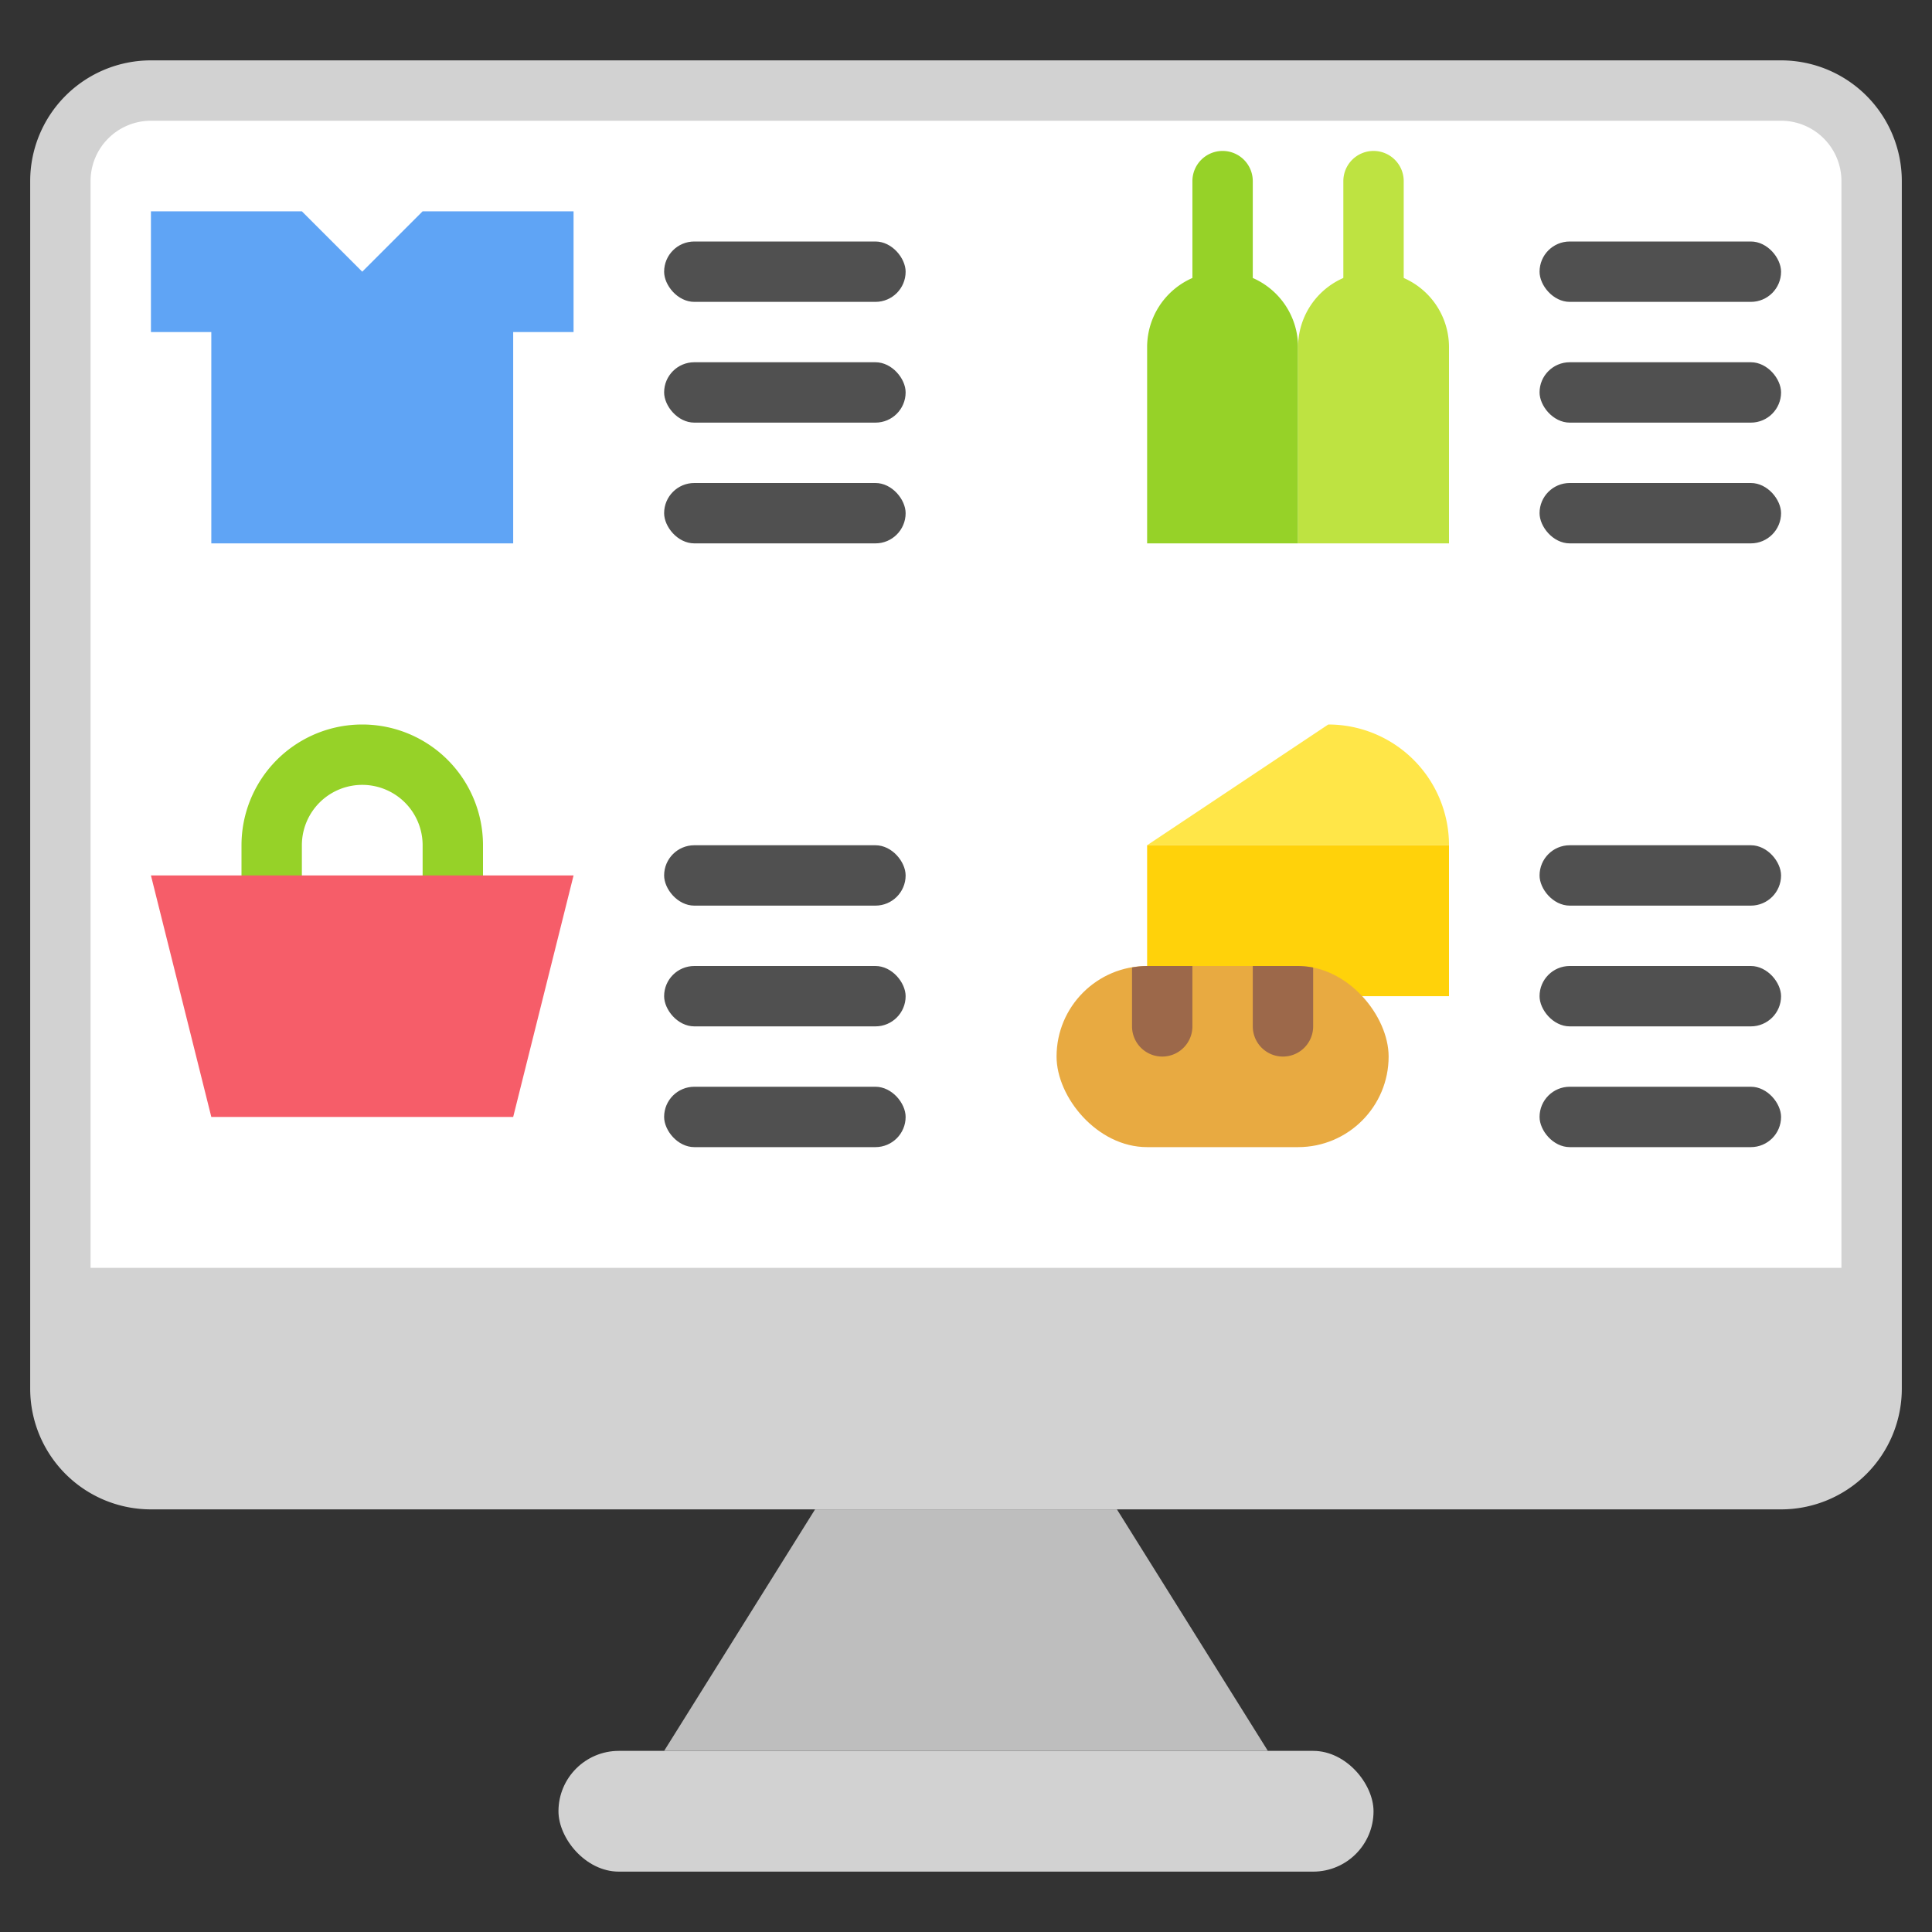 <svg xmlns="http://www.w3.org/2000/svg" version="1.1" xmlns:xlink="http://www.w3.org/1999/xlink" width="512" height="512" x="0" y="0" viewBox="0 0 64 64" style="enable-background:new 0 0 512 512" xml:space="preserve"><rect x="0" y="0" width="64" height="64" fill="#333333" stroke="none"/><g><rect width="27" height="4" x="18.5" y="58" fill="#D2D2D2" rx="2" opacity="1" data-original="#d2d2d2"></rect><path fill="#BEBEBE" d="M42 58H22l5-8h10z" opacity="1" data-original="#bebebe"></path><path fill="#D2D2D2" d="M59 2H5a4 4 0 0 0-4 4v40a4 4 0 0 0 4 4h54a4 4 0 0 0 4-4V6a4 4 0 0 0-4-4z" opacity="1" data-original="#d2d2d2"></path><path fill="#FFFFFF" d="M61 6v36H3V6a2 2 0 0 1 2-2h54a2 2 0 0 1 2 2z" opacity="1" data-original="#ffffff"></path><path fill="#FFE648" d="M48 28H38l6-4a4 4 0 0 1 4 4z" opacity="1" data-original="#ffe648"></path><path fill="#FFD20A" d="M38 28h10v5H38z" opacity="1" data-original="#ffd20a"></path><path fill="#5FA4F5" d="M19 7h-5l-2 2-2-2H5v4h2v7h10v-7h2z" opacity="1" data-original="#5fa4f5"></path><path fill="#96D228" d="M15 31a1 1 0 0 1-1-1v-2a2 2 0 0 0-4 0v2a1 1 0 0 1-2 0v-2a4 4 0 0 1 8 0v2a1 1 0 0 1-1 1z" opacity="1" data-original="#96d228"></path><rect width="11" height="6" x="35" y="32" fill="#E8AA41" rx="3" opacity="1" data-original="#e8aa41"></rect><path fill="#9C684A" d="M38.5 35a1 1 0 0 0 1-1v-2H38a2.986 2.986 0 0 0-.5.05V34a1 1 0 0 0 1 1zM42.5 35a1 1 0 0 0 1-1v-1.95A2.986 2.986 0 0 0 43 32h-1.5v2a1 1 0 0 0 1 1z" opacity="1" data-original="#9c684a"></path><g fill="#505050"><rect width="8" height="2" x="22" y="8" rx="1" fill="#505050" opacity="1" data-original="#505050"></rect><rect width="8" height="2" x="22" y="12" rx="1" fill="#505050" opacity="1" data-original="#505050"></rect><rect width="8" height="2" x="22" y="16" rx="1" fill="#505050" opacity="1" data-original="#505050"></rect><rect width="8" height="2" x="51" y="8" rx="1" fill="#505050" opacity="1" data-original="#505050"></rect><rect width="8" height="2" x="51" y="12" rx="1" fill="#505050" opacity="1" data-original="#505050"></rect><rect width="8" height="2" x="51" y="16" rx="1" fill="#505050" opacity="1" data-original="#505050"></rect><rect width="8" height="2" x="22" y="28" rx="1" fill="#505050" opacity="1" data-original="#505050"></rect><rect width="8" height="2" x="22" y="32" rx="1" fill="#505050" opacity="1" data-original="#505050"></rect><rect width="8" height="2" x="22" y="36" rx="1" fill="#505050" opacity="1" data-original="#505050"></rect><rect width="8" height="2" x="51" y="28" rx="1" fill="#505050" opacity="1" data-original="#505050"></rect><rect width="8" height="2" x="51" y="32" rx="1" fill="#505050" opacity="1" data-original="#505050"></rect><rect width="8" height="2" x="51" y="36" rx="1" fill="#505050" opacity="1" data-original="#505050"></rect></g><path fill="#F65D69" d="M17 37H7l-2-8h14z" opacity="1" data-original="#f65d69"></path><path fill="#96D228" d="M41.5 10h-2V6a1 1 0 0 1 1-1 1 1 0 0 1 1 1z" opacity="1" data-original="#96d228"></path><path fill="#BEE341" d="M46.5 10h-2V6a1 1 0 0 1 1-1 1 1 0 0 1 1 1z" opacity="1" data-original="#bee341"></path><path fill="#96D228" d="M40.5 9a2.5 2.5 0 0 1 2.5 2.5V18h-5v-6.5A2.5 2.5 0 0 1 40.5 9z" opacity="1" data-original="#96d228"></path><path fill="#BEE341" d="M45.5 9a2.5 2.5 0 0 1 2.5 2.5V18h-5v-6.5A2.5 2.5 0 0 1 45.5 9z" opacity="1" data-original="#bee341"></path></g></svg>